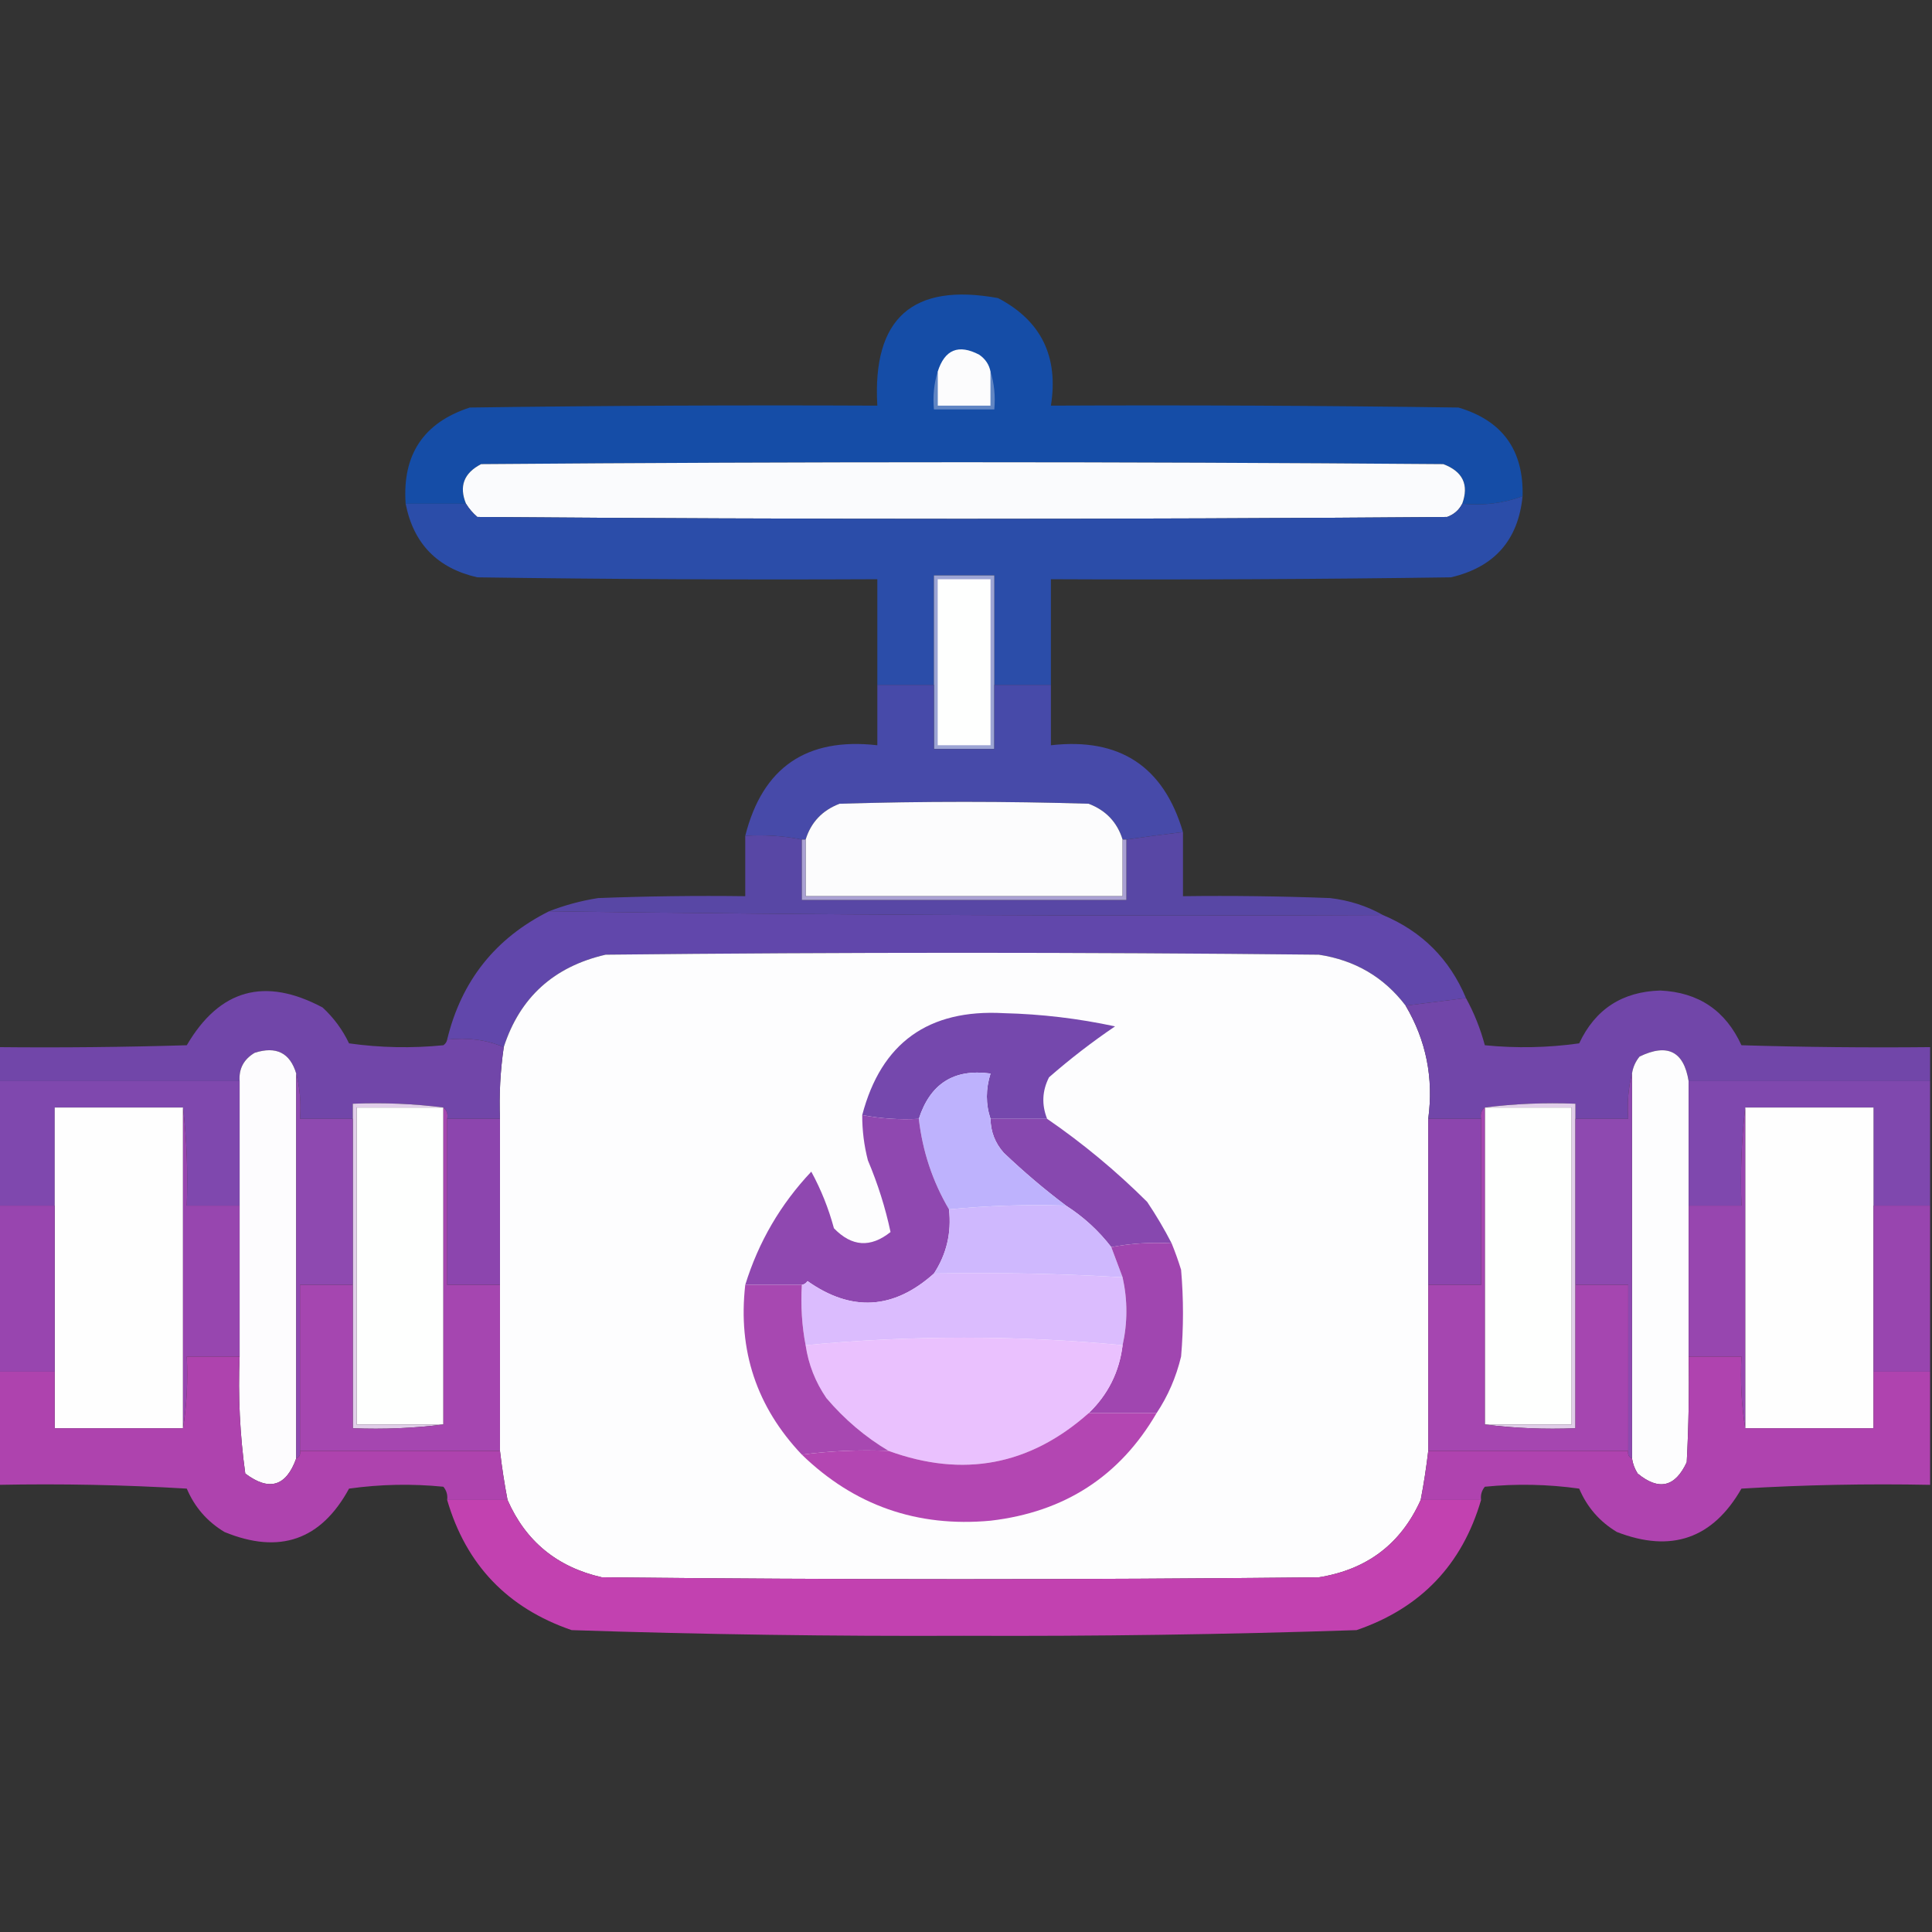 <svg xmlns="http://www.w3.org/2000/svg" xmlns:xlink="http://www.w3.org/1999/xlink" width="512px" height="512px" style="shape-rendering:geometricPrecision; text-rendering:geometricPrecision; image-rendering:optimizeQuality; fill-rule:evenodd; clip-rule:evenodd"><rect width="100%" height="100%" fill="#333333" stroke="none"/><g><path style="opacity:0.997" fill="#154da7" d="M 403.5,131.5 C 398.468,133.37 393.135,134.037 387.5,133.5C 389.332,128.461 387.665,124.961 382.5,123C 297.5,122.333 212.5,122.333 127.5,123C 122.936,125.362 121.603,128.862 123.5,133.5C 118.167,133.5 112.833,133.5 107.5,133.5C 106.577,120.492 112.244,111.992 124.5,108C 160.498,107.5 196.498,107.333 232.5,107.5C 231.159,84.354 241.826,74.854 264.5,79C 275.911,84.99 280.578,94.49 278.5,107.5C 314.502,107.333 350.502,107.5 386.5,108C 398.146,111.443 403.812,119.277 403.5,131.5 Z"></path></g><g><path style="opacity:1" fill="#6085c3" d="M 248.5,98.5 C 248.5,101.5 248.5,104.5 248.5,107.5C 253.167,107.5 257.833,107.5 262.5,107.5C 262.5,104.5 262.5,101.5 262.5,98.5C 263.479,101.625 263.813,104.958 263.5,108.5C 258.167,108.5 252.833,108.5 247.5,108.5C 247.187,104.958 247.521,101.625 248.5,98.5 Z"></path></g><g><path style="opacity:1" fill="#fcfcfd" d="M 262.5,98.5 C 262.5,101.5 262.5,104.5 262.5,107.5C 257.833,107.5 253.167,107.5 248.5,107.5C 248.5,104.5 248.5,101.5 248.5,98.5C 250.353,92.627 254.02,91.127 259.5,94C 261.141,95.129 262.141,96.629 262.5,98.5 Z"></path></g><g><path style="opacity:1" fill="#fafbfd" d="M 387.5,133.5 C 386.657,135.173 385.324,136.34 383.5,137C 297.833,137.667 212.167,137.667 126.5,137C 125.29,135.961 124.29,134.794 123.5,133.5C 121.603,128.862 122.936,125.362 127.5,123C 212.5,122.333 297.5,122.333 382.5,123C 387.665,124.961 389.332,128.461 387.5,133.5 Z"></path></g><g><path style="opacity:0.997" fill="#2b4da9" d="M 403.5,131.5 C 402.342,143.162 396.009,150.329 384.5,153C 349.168,153.5 313.835,153.667 278.5,153.5C 278.5,162.833 278.5,172.167 278.5,181.5C 273.5,181.5 268.5,181.5 263.5,181.5C 263.5,171.833 263.5,162.167 263.5,152.5C 258.167,152.5 252.833,152.5 247.5,152.5C 247.5,162.167 247.5,171.833 247.5,181.5C 242.5,181.5 237.5,181.5 232.5,181.5C 232.5,172.167 232.5,162.833 232.5,153.5C 197.165,153.667 161.832,153.5 126.5,153C 115.914,150.581 109.58,144.081 107.5,133.5C 112.833,133.5 118.167,133.5 123.5,133.5C 124.29,134.794 125.29,135.961 126.5,137C 212.167,137.667 297.833,137.667 383.5,137C 385.324,136.34 386.657,135.173 387.5,133.5C 393.135,134.037 398.468,133.37 403.5,131.5 Z"></path></g><g><path style="opacity:1" fill="#9ca4d4" d="M 263.5,181.5 C 263.5,187.167 263.5,192.833 263.5,198.5C 258.167,198.5 252.833,198.5 247.5,198.5C 247.5,192.833 247.5,187.167 247.5,181.5C 247.5,171.833 247.5,162.167 247.5,152.5C 252.833,152.5 258.167,152.5 263.5,152.5C 263.5,162.167 263.5,171.833 263.5,181.5 Z"></path></g><g><path style="opacity:1" fill="#fefffe" d="M 248.5,153.5 C 253.167,153.5 257.833,153.5 262.5,153.5C 262.5,168.167 262.5,182.833 262.5,197.5C 257.833,197.5 253.167,197.5 248.5,197.5C 248.5,182.833 248.5,168.167 248.5,153.5 Z"></path></g><g><path style="opacity:0.988" fill="#474aaa" d="M 232.5,181.5 C 237.5,181.5 242.5,181.5 247.5,181.5C 247.5,187.167 247.5,192.833 247.5,198.5C 252.833,198.5 258.167,198.5 263.5,198.5C 263.5,192.833 263.5,187.167 263.5,181.5C 268.5,181.5 273.5,181.5 278.5,181.5C 278.5,186.833 278.5,192.167 278.5,197.5C 296.709,195.426 308.375,203.093 313.5,220.5C 308.398,221.121 303.398,221.787 298.5,222.5C 298.167,222.5 297.833,222.5 297.5,222.5C 296.079,217.91 293.079,214.744 288.5,213C 266.5,212.333 244.5,212.333 222.5,213C 217.921,214.744 214.921,217.91 213.5,222.5C 213.167,222.5 212.833,222.5 212.5,222.5C 207.695,221.513 202.695,221.179 197.5,221.5C 202.078,203.365 213.744,195.365 232.5,197.5C 232.5,192.167 232.5,186.833 232.5,181.5 Z"></path></g><g><path style="opacity:1" fill="#fcfcfd" d="M 297.5,222.5 C 297.5,227.5 297.5,232.5 297.5,237.5C 269.5,237.5 241.5,237.5 213.5,237.5C 213.5,232.5 213.5,227.5 213.5,222.5C 214.921,217.91 217.921,214.744 222.5,213C 244.5,212.333 266.5,212.333 288.5,213C 293.079,214.744 296.079,217.91 297.5,222.5 Z"></path></g><g><path style="opacity:0.955" fill="#5a48ab" d="M 313.5,220.5 C 313.5,226.167 313.5,231.833 313.5,237.5C 326.504,237.333 339.504,237.5 352.5,238C 357.577,238.595 362.244,240.095 366.5,242.5C 292.665,242.833 218.998,242.499 145.5,241.5C 149.678,239.872 154.011,238.705 158.5,238C 171.496,237.5 184.496,237.333 197.5,237.5C 197.5,232.167 197.5,226.833 197.5,221.5C 202.695,221.179 207.695,221.513 212.5,222.5C 212.5,227.833 212.5,233.167 212.5,238.5C 241.167,238.5 269.833,238.5 298.5,238.5C 298.5,233.167 298.5,227.833 298.5,222.5C 303.398,221.787 308.398,221.121 313.5,220.5 Z"></path></g><g><path style="opacity:1" fill="#aaa1d3" d="M 212.5,222.5 C 212.833,222.5 213.167,222.5 213.5,222.5C 213.5,227.5 213.5,232.5 213.5,237.5C 241.5,237.5 269.5,237.5 297.5,237.5C 297.5,232.5 297.5,227.5 297.5,222.5C 297.833,222.5 298.167,222.5 298.5,222.5C 298.5,227.833 298.5,233.167 298.5,238.5C 269.833,238.5 241.167,238.5 212.5,238.5C 212.5,233.167 212.5,227.833 212.5,222.5 Z"></path></g><g><path style="opacity:0.996" fill="#6248ac" d="M 145.5,241.5 C 218.998,242.499 292.665,242.833 366.5,242.5C 376.833,246.833 384.167,254.167 388.5,264.5C 383.167,265.167 377.833,265.833 372.5,266.5C 366.769,258.959 359.103,254.459 349.5,253C 286.5,252.333 223.5,252.333 160.5,253C 146.76,256.164 137.76,264.331 133.5,277.5C 128.944,275.558 123.944,274.892 118.5,275.5C 122.263,259.956 131.263,248.623 145.5,241.5 Z"></path></g><g><path style="opacity:1" fill="#fdfdfe" d="M 372.5,266.5 C 377.955,275.729 379.955,285.729 378.5,296.5C 378.5,311.167 378.5,325.833 378.5,340.5C 378.5,355.167 378.5,369.833 378.5,384.5C 377.993,388.86 377.327,393.193 376.5,397.5C 371.272,409.133 362.272,415.966 349.5,418C 286.167,418.667 222.833,418.667 159.5,418C 147.655,415.311 139.322,408.478 134.5,397.5C 133.673,393.193 133.007,388.86 132.5,384.5C 132.5,369.833 132.5,355.167 132.5,340.5C 132.5,325.833 132.5,311.167 132.5,296.5C 132.249,290.108 132.582,283.775 133.5,277.5C 137.76,264.331 146.76,256.164 160.5,253C 223.5,252.333 286.5,252.333 349.5,253C 359.103,254.459 366.769,258.959 372.5,266.5 Z"></path></g><g><path style="opacity:0.963" fill="#7347ad" d="M 511.5,277.5 C 511.5,280.5 511.5,283.5 511.5,286.5C 490.167,286.5 468.833,286.5 447.5,286.5C 446.225,278.598 441.891,276.431 434.5,280C 433.418,281.33 432.751,282.83 432.5,284.5C 431.517,288.298 431.183,292.298 431.5,296.5C 426.833,296.5 422.167,296.5 417.5,296.5C 417.5,295.167 417.5,293.833 417.5,292.5C 409.316,292.174 401.316,292.508 393.5,293.5C 392.596,294.209 392.263,295.209 392.5,296.5C 387.833,296.5 383.167,296.5 378.5,296.5C 379.955,285.729 377.955,275.729 372.5,266.5C 377.833,265.833 383.167,265.167 388.5,264.5C 390.637,268.396 392.303,272.562 393.5,277C 401.853,277.832 410.187,277.665 418.5,276.5C 422.741,267.456 429.908,262.789 440,262.5C 450.131,262.968 457.298,267.801 461.5,277C 478.163,277.5 494.83,277.667 511.5,277.5 Z"></path></g><g><path style="opacity:0.965" fill="#7347ad" d="M 118.5,275.5 C 123.944,274.892 128.944,275.558 133.5,277.5C 132.582,283.775 132.249,290.108 132.5,296.5C 127.833,296.5 123.167,296.5 118.5,296.5C 118.737,295.209 118.404,294.209 117.5,293.5C 109.684,292.508 101.684,292.174 93.5,292.5C 93.5,293.833 93.5,295.167 93.5,296.5C 88.833,296.5 84.167,296.5 79.5,296.5C 79.817,292.298 79.483,288.298 78.5,284.5C 76.862,279.013 73.195,277.18 67.5,279C 64.603,280.715 63.269,283.215 63.5,286.5C 42.167,286.5 20.833,286.5 -0.5,286.5C -0.5,283.5 -0.5,280.5 -0.5,277.5C 16.17,277.667 32.837,277.5 49.5,277C 58.179,262.161 70.179,258.828 85.5,267C 88.444,269.722 90.777,272.889 92.5,276.5C 100.813,277.665 109.147,277.832 117.5,277C 118.056,276.617 118.389,276.117 118.5,275.5 Z"></path></g><g><path style="opacity:1" fill="#7548ad" d="M 277.5,296.5 C 272.5,296.5 267.5,296.5 262.5,296.5C 261.204,292.631 261.204,288.631 262.5,284.5C 252.845,283.164 246.512,287.164 243.5,296.5C 238.405,296.779 233.405,296.445 228.5,295.5C 233.518,276.386 246.018,267.386 266,268.5C 275.938,268.739 285.772,269.906 295.5,272C 289.396,276.137 283.563,280.637 278,285.5C 276.178,289.09 276.011,292.757 277.5,296.5 Z"></path></g><g><path style="opacity:1" fill="#fdfcfe" d="M 78.5,284.5 C 78.5,318.5 78.5,352.5 78.5,386.5C 75.834,393.934 71.334,395.268 65,390.5C 63.574,380.246 63.074,369.912 63.5,359.5C 63.5,346.167 63.5,332.833 63.5,319.5C 63.5,308.5 63.5,297.5 63.5,286.5C 63.269,283.215 64.603,280.715 67.5,279C 73.195,277.18 76.862,279.013 78.5,284.5 Z"></path></g><g><path style="opacity:1" fill="#fdfdfe" d="M 447.5,286.5 C 447.5,297.5 447.5,308.5 447.5,319.5C 447.5,332.833 447.5,346.167 447.5,359.5C 447.666,368.839 447.5,378.173 447,387.5C 443.937,394.112 439.604,395.112 434,390.5C 433.209,389.255 432.709,387.922 432.5,386.5C 432.5,352.5 432.5,318.5 432.5,284.5C 432.751,282.83 433.418,281.33 434.5,280C 441.891,276.431 446.225,278.598 447.5,286.5 Z"></path></g><g><path style="opacity:1" fill="#7f48ae" d="M -0.5,286.5 C 20.833,286.5 42.167,286.5 63.5,286.5C 63.5,297.5 63.5,308.5 63.5,319.5C 58.833,319.5 54.167,319.5 49.5,319.5C 49.826,310.651 49.493,301.984 48.5,293.5C 37.167,293.5 25.833,293.5 14.5,293.5C 14.5,302.167 14.5,310.833 14.5,319.5C 9.5,319.5 4.5,319.5 -0.5,319.5C -0.5,308.5 -0.5,297.5 -0.5,286.5 Z"></path></g><g><path style="opacity:1" fill="#7f48ae" d="M 447.5,286.5 C 468.833,286.5 490.167,286.5 511.5,286.5C 511.5,297.5 511.5,308.5 511.5,319.5C 506.5,319.5 501.5,319.5 496.5,319.5C 496.5,310.833 496.5,302.167 496.5,293.5C 485.167,293.5 473.833,293.5 462.5,293.5C 461.507,301.984 461.174,310.651 461.5,319.5C 456.833,319.5 452.167,319.5 447.5,319.5C 447.5,308.5 447.5,297.5 447.5,286.5 Z"></path></g><g><path style="opacity:1" fill="#fefefe" d="M 48.5,293.5 C 48.5,321.833 48.5,350.167 48.5,378.5C 37.167,378.5 25.833,378.5 14.5,378.5C 14.5,373.5 14.5,368.5 14.5,363.5C 14.5,348.833 14.5,334.167 14.5,319.5C 14.5,310.833 14.5,302.167 14.5,293.5C 25.833,293.5 37.167,293.5 48.5,293.5 Z"></path></g><g><path style="opacity:1" fill="#fefffe" d="M 117.5,293.5 C 117.5,321.5 117.5,349.5 117.5,377.5C 109.833,377.5 102.167,377.5 94.5,377.5C 94.5,349.5 94.5,321.5 94.5,293.5C 102.167,293.5 109.833,293.5 117.5,293.5 Z"></path></g><g><path style="opacity:1" fill="#fefffe" d="M 393.5,293.5 C 401.167,293.5 408.833,293.5 416.5,293.5C 416.5,321.5 416.5,349.5 416.5,377.5C 408.833,377.5 401.167,377.5 393.5,377.5C 393.5,349.5 393.5,321.5 393.5,293.5 Z"></path></g><g><path style="opacity:1" fill="#fefefe" d="M 462.5,293.5 C 473.833,293.5 485.167,293.5 496.5,293.5C 496.5,302.167 496.5,310.833 496.5,319.5C 496.5,334.167 496.5,348.833 496.5,363.5C 496.5,368.5 496.5,373.5 496.5,378.5C 485.167,378.5 473.833,378.5 462.5,378.5C 462.5,350.167 462.5,321.833 462.5,293.5 Z"></path></g><g><path style="opacity:1" fill="#e1cee9" d="M 117.5,293.5 C 109.833,293.5 102.167,293.5 94.5,293.5C 94.5,321.5 94.5,349.5 94.5,377.5C 102.167,377.5 109.833,377.5 117.5,377.5C 109.684,378.492 101.684,378.826 93.5,378.5C 93.5,365.833 93.5,353.167 93.5,340.5C 93.5,325.833 93.5,311.167 93.5,296.5C 93.5,295.167 93.5,293.833 93.5,292.5C 101.684,292.174 109.684,292.508 117.5,293.5 Z"></path></g><g><path style="opacity:1" fill="#e1cee9" d="M 393.5,293.5 C 401.316,292.508 409.316,292.174 417.5,292.5C 417.5,293.833 417.5,295.167 417.5,296.5C 417.5,311.167 417.5,325.833 417.5,340.5C 417.5,353.167 417.5,365.833 417.5,378.5C 409.316,378.826 401.316,378.492 393.5,377.5C 401.167,377.5 408.833,377.5 416.5,377.5C 416.5,349.5 416.5,321.5 416.5,293.5C 408.833,293.5 401.167,293.5 393.5,293.5 Z"></path></g><g><path style="opacity:1" fill="#8748af" d="M 262.5,296.5 C 267.5,296.5 272.5,296.5 277.5,296.5C 286.948,302.991 295.782,310.324 304,318.5C 306.393,322.054 308.56,325.72 310.5,329.5C 304.974,329.179 299.64,329.512 294.5,330.5C 291.152,326.153 287.152,322.486 282.5,319.5C 276.793,315.207 271.293,310.541 266,305.5C 263.713,302.928 262.547,299.928 262.5,296.5 Z"></path></g><g><path style="opacity:1" fill="#beb2fd" d="M 262.5,296.5 C 262.547,299.928 263.713,302.928 266,305.5C 271.293,310.541 276.793,315.207 282.5,319.5C 271.986,319.172 261.653,319.506 251.5,320.5C 247.16,313.131 244.493,305.131 243.5,296.5C 246.512,287.164 252.845,283.164 262.5,284.5C 261.204,288.631 261.204,292.631 262.5,296.5 Z"></path></g><g><path style="opacity:1" fill="#8f48b0" d="M 228.5,295.5 C 233.405,296.445 238.405,296.779 243.5,296.5C 244.493,305.131 247.16,313.131 251.5,320.5C 252.188,326.709 250.855,332.376 247.5,337.5C 236.818,347.067 225.652,347.733 214,339.5C 213.617,340.056 213.117,340.389 212.5,340.5C 207.5,340.5 202.5,340.5 197.5,340.5C 201.012,329.143 206.845,319.143 215,310.5C 217.581,315.238 219.581,320.238 221,325.5C 225.716,330.395 230.716,330.728 236,326.5C 234.637,320.071 232.637,313.738 230,307.5C 228.985,303.56 228.485,299.56 228.5,295.5 Z"></path></g><g><path style="opacity:1" fill="#cfb8fe" d="M 282.5,319.5 C 287.152,322.486 291.152,326.153 294.5,330.5C 295.5,333.167 296.5,335.833 297.5,338.5C 280.911,337.515 264.244,337.182 247.5,337.5C 250.855,332.376 252.188,326.709 251.5,320.5C 261.653,319.506 271.986,319.172 282.5,319.5 Z"></path></g><g><path style="opacity:1" fill="#8e49b0" d="M 78.5,284.5 C 79.483,288.298 79.817,292.298 79.5,296.5C 84.167,296.5 88.833,296.5 93.5,296.5C 93.5,311.167 93.5,325.833 93.5,340.5C 88.833,340.5 84.167,340.5 79.5,340.5C 79.5,355.167 79.5,369.833 79.5,384.5C 79.672,385.492 79.338,386.158 78.5,386.5C 78.5,352.5 78.5,318.5 78.5,284.5 Z"></path></g><g><path style="opacity:1" fill="#8c45ae" d="M 118.5,296.5 C 123.167,296.5 127.833,296.5 132.5,296.5C 132.5,311.167 132.5,325.833 132.5,340.5C 127.833,340.5 123.167,340.5 118.5,340.5C 118.5,325.833 118.5,311.167 118.5,296.5 Z"></path></g><g><path style="opacity:1" fill="#8c45ae" d="M 378.5,296.5 C 383.167,296.5 387.833,296.5 392.5,296.5C 392.5,311.167 392.5,325.833 392.5,340.5C 387.833,340.5 383.167,340.5 378.5,340.5C 378.5,325.833 378.5,311.167 378.5,296.5 Z"></path></g><g><path style="opacity:1" fill="#8e49b0" d="M 432.5,284.5 C 432.5,318.5 432.5,352.5 432.5,386.5C 431.662,386.158 431.328,385.492 431.5,384.5C 431.5,369.833 431.5,355.167 431.5,340.5C 426.833,340.5 422.167,340.5 417.5,340.5C 417.5,325.833 417.5,311.167 417.5,296.5C 422.167,296.5 426.833,296.5 431.5,296.5C 431.183,292.298 431.517,288.298 432.5,284.5 Z"></path></g><g><path style="opacity:1" fill="#9746af" d="M 48.5,293.5 C 49.493,301.984 49.826,310.651 49.5,319.5C 54.167,319.5 58.833,319.5 63.5,319.5C 63.5,332.833 63.5,346.167 63.5,359.5C 58.833,359.5 54.167,359.5 49.5,359.5C 49.824,366.022 49.49,372.355 48.5,378.5C 48.5,350.167 48.5,321.833 48.5,293.5 Z"></path></g><g><path style="opacity:1" fill="#9746af" d="M 462.5,293.5 C 462.5,321.833 462.5,350.167 462.5,378.5C 461.51,372.355 461.177,366.022 461.5,359.5C 456.833,359.5 452.167,359.5 447.5,359.5C 447.5,346.167 447.5,332.833 447.5,319.5C 452.167,319.5 456.833,319.5 461.5,319.5C 461.174,310.651 461.507,301.984 462.5,293.5 Z"></path></g><g><path style="opacity:1" fill="#dbbcfe" d="M 247.5,337.5 C 264.244,337.182 280.911,337.515 297.5,338.5C 298.833,344.5 298.833,350.5 297.5,356.5C 283.85,355.167 269.85,354.501 255.5,354.5C 241.15,354.501 227.15,355.167 213.5,356.5C 212.512,351.36 212.179,346.026 212.5,340.5C 213.117,340.389 213.617,340.056 214,339.5C 225.652,347.733 236.818,347.067 247.5,337.5 Z"></path></g><g><path style="opacity:1" fill="#9845af" d="M -0.5,319.5 C 4.5,319.5 9.5,319.5 14.5,319.5C 14.5,334.167 14.5,348.833 14.5,363.5C 9.5,363.5 4.5,363.5 -0.5,363.5C -0.5,348.833 -0.5,334.167 -0.5,319.5 Z"></path></g><g><path style="opacity:1" fill="#9845af" d="M 496.5,319.5 C 501.5,319.5 506.5,319.5 511.5,319.5C 511.5,334.167 511.5,348.833 511.5,363.5C 506.5,363.5 501.5,363.5 496.5,363.5C 496.5,348.833 496.5,334.167 496.5,319.5 Z"></path></g><g><path style="opacity:1" fill="#a046b0" d="M 310.5,329.5 C 311.423,331.767 312.256,334.1 313,336.5C 313.667,344.167 313.667,351.833 313,359.5C 311.684,364.973 309.518,369.973 306.5,374.5C 300.5,374.5 294.5,374.5 288.5,374.5C 293.62,369.594 296.62,363.594 297.5,356.5C 298.833,350.5 298.833,344.5 297.5,338.5C 296.5,335.833 295.5,333.167 294.5,330.5C 299.64,329.512 304.974,329.179 310.5,329.5 Z"></path></g><g><path style="opacity:1" fill="#eac1fe" d="M 297.5,356.5 C 296.62,363.594 293.62,369.594 288.5,374.5C 272.901,388.352 255.235,391.686 235.5,384.5C 229.311,380.824 223.811,376.158 219,370.5C 216.083,366.249 214.25,361.582 213.5,356.5C 227.15,355.167 241.15,354.501 255.5,354.5C 269.85,354.501 283.85,355.167 297.5,356.5 Z"></path></g><g><path style="opacity:1" fill="#a546b0" d="M 117.5,293.5 C 118.404,294.209 118.737,295.209 118.5,296.5C 118.5,311.167 118.5,325.833 118.5,340.5C 123.167,340.5 127.833,340.5 132.5,340.5C 132.5,355.167 132.5,369.833 132.5,384.5C 114.833,384.5 97.167,384.5 79.5,384.5C 79.5,369.833 79.5,355.167 79.5,340.5C 84.167,340.5 88.833,340.5 93.5,340.5C 93.5,353.167 93.5,365.833 93.5,378.5C 101.684,378.826 109.684,378.492 117.5,377.5C 117.5,349.5 117.5,321.5 117.5,293.5 Z"></path></g><g><path style="opacity:1" fill="#a748b1" d="M 197.5,340.5 C 202.5,340.5 207.5,340.5 212.5,340.5C 212.179,346.026 212.512,351.36 213.5,356.5C 214.25,361.582 216.083,366.249 219,370.5C 223.811,376.158 229.311,380.824 235.5,384.5C 227.648,384.175 219.982,384.508 212.5,385.5C 200.516,372.882 195.516,357.882 197.5,340.5 Z"></path></g><g><path style="opacity:1" fill="#a546b0" d="M 393.5,293.5 C 393.5,321.5 393.5,349.5 393.5,377.5C 401.316,378.492 409.316,378.826 417.5,378.5C 417.5,365.833 417.5,353.167 417.5,340.5C 422.167,340.5 426.833,340.5 431.5,340.5C 431.5,355.167 431.5,369.833 431.5,384.5C 413.833,384.5 396.167,384.5 378.5,384.5C 378.5,369.833 378.5,355.167 378.5,340.5C 383.167,340.5 387.833,340.5 392.5,340.5C 392.5,325.833 392.5,311.167 392.5,296.5C 392.263,295.209 392.596,294.209 393.5,293.5 Z"></path></g><g><path style="opacity:0.984" fill="#b043b0" d="M 63.5,359.5 C 63.074,369.912 63.574,380.246 65,390.5C 71.334,395.268 75.834,393.934 78.5,386.5C 79.338,386.158 79.672,385.492 79.5,384.5C 97.167,384.5 114.833,384.5 132.5,384.5C 133.007,388.86 133.673,393.193 134.5,397.5C 129.167,397.5 123.833,397.5 118.5,397.5C 118.67,396.178 118.337,395.011 117.5,394C 109.147,393.168 100.813,393.335 92.5,394.5C 85.071,408.145 74.071,411.978 59.5,406C 54.919,403.252 51.585,399.419 49.5,394.5C 32.847,393.501 16.18,393.167 -0.5,393.5C -0.5,383.5 -0.5,373.5 -0.5,363.5C 4.5,363.5 9.5,363.5 14.5,363.5C 14.5,368.5 14.5,373.5 14.5,378.5C 25.833,378.5 37.167,378.5 48.5,378.5C 49.49,372.355 49.824,366.022 49.5,359.5C 54.167,359.5 58.833,359.5 63.5,359.5 Z"></path></g><g><path style="opacity:1" fill="#b346b2" d="M 288.5,374.5 C 294.5,374.5 300.5,374.5 306.5,374.5C 296.773,391.221 282.106,400.721 262.5,403C 243.048,404.795 226.381,398.962 212.5,385.5C 219.982,384.508 227.648,384.175 235.5,384.5C 255.235,391.686 272.901,388.352 288.5,374.5 Z"></path></g><g><path style="opacity:0.986" fill="#b043b0" d="M 447.5,359.5 C 452.167,359.5 456.833,359.5 461.5,359.5C 461.177,366.022 461.51,372.355 462.5,378.5C 473.833,378.5 485.167,378.5 496.5,378.5C 496.5,373.5 496.5,368.5 496.5,363.5C 501.5,363.5 506.5,363.5 511.5,363.5C 511.5,373.5 511.5,383.5 511.5,393.5C 494.82,393.167 478.153,393.501 461.5,394.5C 453.918,407.751 442.918,411.585 428.5,406C 423.919,403.252 420.585,399.419 418.5,394.5C 410.187,393.335 401.853,393.168 393.5,394C 392.663,395.011 392.33,396.178 392.5,397.5C 387.167,397.5 381.833,397.5 376.5,397.5C 377.327,393.193 377.993,388.86 378.5,384.5C 396.167,384.5 413.833,384.5 431.5,384.5C 431.328,385.492 431.662,386.158 432.5,386.5C 432.709,387.922 433.209,389.255 434,390.5C 439.604,395.112 443.937,394.112 447,387.5C 447.5,378.173 447.666,368.839 447.5,359.5 Z"></path></g><g><path style="opacity:0.994" fill="#c342b1" d="M 118.5,397.5 C 123.833,397.5 129.167,397.5 134.5,397.5C 139.322,408.478 147.655,415.311 159.5,418C 222.833,418.667 286.167,418.667 349.5,418C 362.272,415.966 371.272,409.133 376.5,397.5C 381.833,397.5 387.167,397.5 392.5,397.5C 387.495,414.673 376.495,426.173 359.5,432C 324.871,433.15 290.204,433.65 255.5,433.5C 220.796,433.65 186.129,433.15 151.5,432C 134.505,426.173 123.505,414.673 118.5,397.5 Z"></path></g></svg>